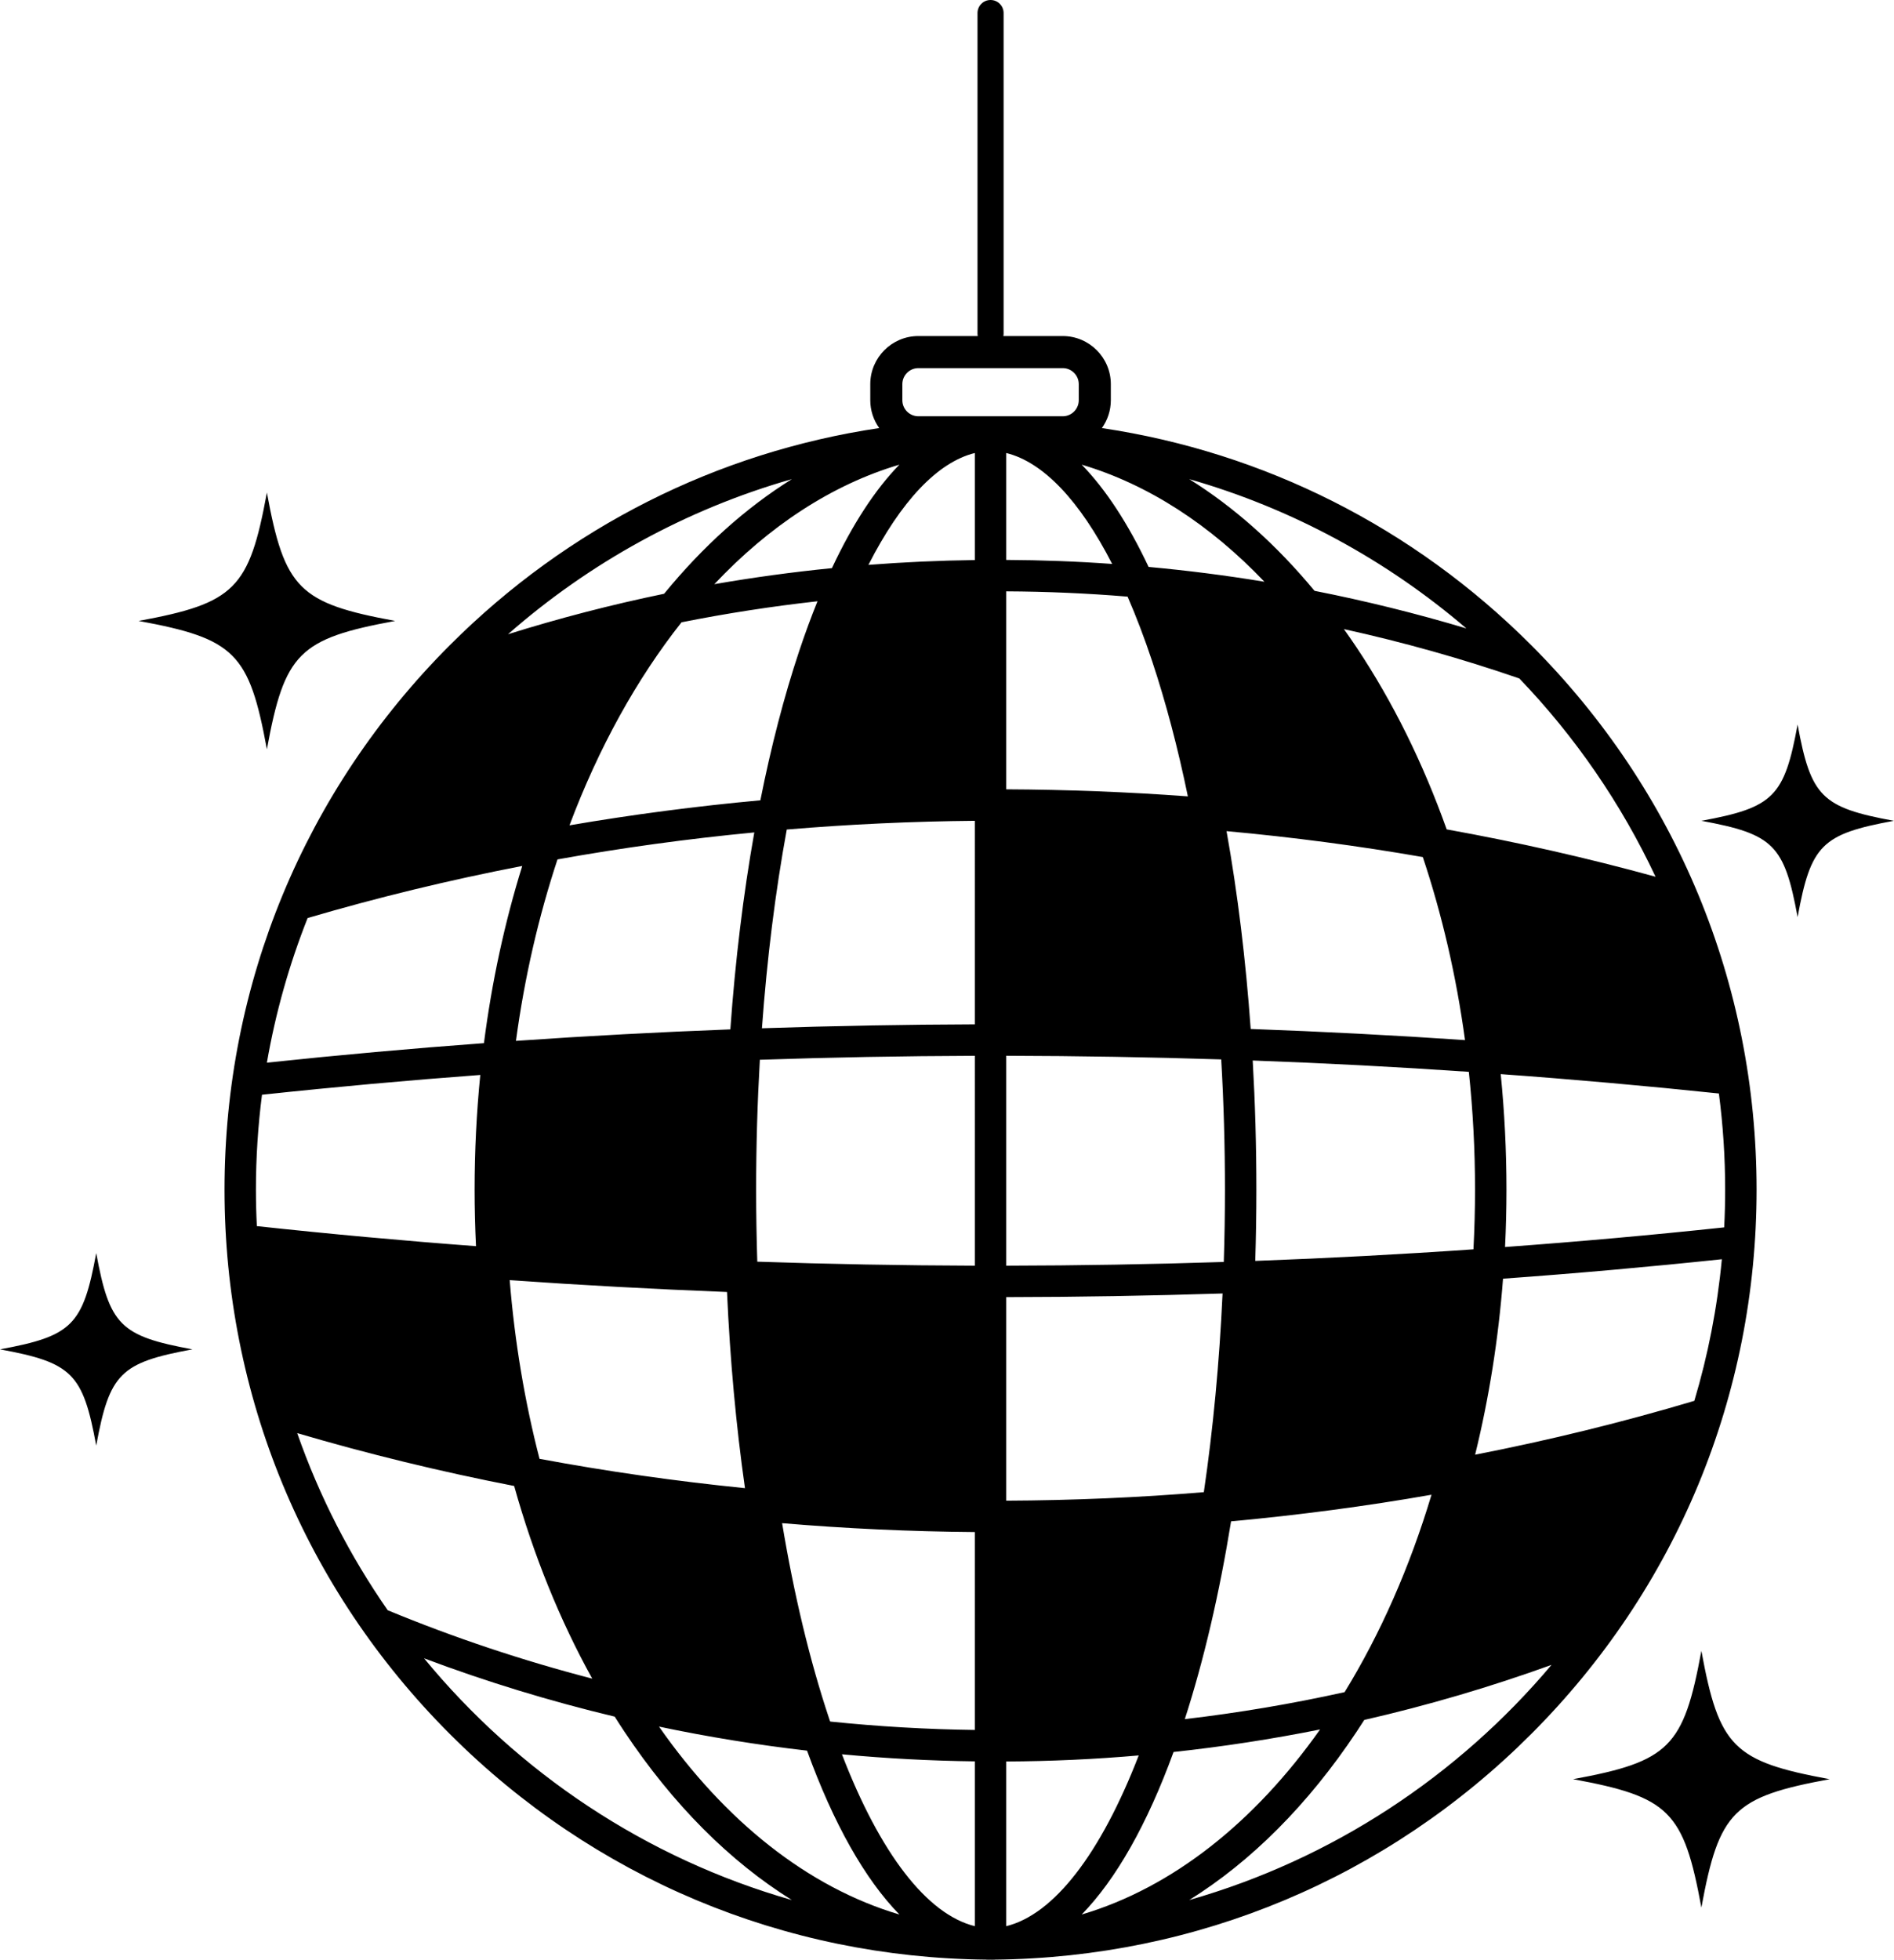 <?xml version="1.0" encoding="UTF-8"?><svg xmlns="http://www.w3.org/2000/svg" xmlns:xlink="http://www.w3.org/1999/xlink" height="480.0" preserveAspectRatio="xMidYMid meet" version="1.0" viewBox="0.0 0.0 464.1 480.0" width="464.1" zoomAndPan="magnify"><g id="change1_1"><path d="M375.175,157.987c-28.884-28.884-65.498-47.229-105.171-53.139c1.374-1.928,2.191-4.279,2.191-6.821v-3.93 c0-6.501-5.288-11.789-11.789-11.789h-14.537c0.027-0.168,0.052-0.338,0.052-0.513V3.199c0-1.767-1.432-3.199-3.199-3.199 s-3.199,1.432-3.199,3.199v78.595c0,0.176,0.025,0.345,0.052,0.513h-14.537c-6.501,0-11.789,5.288-11.789,11.789v3.93 c0,2.542,0.817,4.893,2.191,6.821c-39.677,5.91-76.287,24.255-105.178,53.14c-35.627,35.627-55.245,82.996-55.245,133.384 c0,50.387,19.617,97.749,55.245,133.376c35.195,35.195,81.841,54.757,131.537,55.229V480c0.102,0,0.205-0.008,0.307-0.008V480 c0.102,0,0.204-0.008,0.307-0.008V480c0.102,0,0.204-0.008,0.306-0.008s0.205,0.008,0.307,0.008v-0.008 c0.102,0,0.205,0.008,0.314,0.008v-0.008c0.102,0,0.205,0.008,0.307,0.008v-0.024c49.688-0.472,96.342-20.034,131.529-55.229 c35.627-35.627,55.252-82.989,55.252-133.376C430.427,240.984,410.802,193.614,375.175,157.987z M405.669,214.741 c-16.733-4.606-33.906-8.489-51.181-11.601c-5.769-16.191-13.165-31.202-22.077-44.563c-1.022-1.533-2.059-3.018-3.105-4.488 c14.564,3.206,28.978,7.254,42.984,12.088C385.903,180.355,397.221,196.75,405.669,214.741z M276.302,146.135 c2.099,4.825,4.111,10.092,6.012,15.797c3.372,10.123,6.304,21.245,8.756,33.128c-14.705-1.093-29.63-1.659-44.5-1.729v-48.493 C256.464,144.885,266.438,145.318,276.302,146.135z M246.569,137.144v-26.188c9.062,2.232,18.022,11.687,25.952,27.171 C263.899,137.505,255.207,137.183,246.569,137.144z M299.243,259.485c0.606,10.422,0.912,21.079,0.912,31.886 c0,5.958-0.094,11.868-0.283,17.723c-17.833,0.582-35.706,0.88-53.303,0.912v-51.417 C264.206,258.628,281.882,258.927,299.243,259.485z M299.574,316.812c-0.778,16.906-2.327,33.254-4.59,48.667 c-15.908,1.32-32.153,2.012-48.414,2.083v-49.853C264.057,317.685,281.843,317.378,299.574,316.812z M301.657,372.623 c16.536-1.517,33.018-3.694,49.114-6.516c-5.36,17.857-12.583,34.157-21.291,48.352c-12.835,2.845-25.968,5.069-39.156,6.61 C294.999,406.592,298.804,390.252,301.657,372.623z M300.548,203.573c16.206,1.478,32.35,3.607,48.092,6.35 c4.677,13.998,8.19,29.041,10.343,44.831c-17.409-1.187-35.022-2.098-52.517-2.727C305.256,235.081,303.268,218.796,300.548,203.573 z M307.583,308.835c0.181-5.769,0.275-11.593,0.275-17.464c0-10.705-0.306-21.276-0.896-31.619 c17.645,0.637,35.415,1.572,52.957,2.774c0.998,9.4,1.517,19.028,1.517,28.845c0,4.92-0.134,9.801-0.385,14.626 C343.453,307.224,325.502,308.175,307.583,308.835z M359.322,153.924c-12.238-3.662-24.687-6.743-37.215-9.211 c-9.384-11.326-19.712-20.506-30.699-27.359C316.739,124.592,339.814,137.222,359.322,153.924z M309.83,142.488 c-9.384-1.548-18.886-2.759-28.381-3.631c-5.014-10.618-10.524-19.028-16.395-25.048C281.41,118.666,296.587,128.6,309.83,142.488z M220.389,113.809c-5.934,6.075-11.491,14.587-16.536,25.347c-9.628,0.959-19.28,2.271-28.813,3.93 C188.416,128.883,203.79,118.729,220.389,113.809z M178.961,252.129c-17.495,0.66-35.116,1.603-52.533,2.814 c2.114-15.64,5.58-30.55,10.178-44.446c15.868-2.853,32.051-5.069,48.226-6.61C182.137,219.048,180.164,235.262,178.961,252.129z M182.546,364.496c-16.906-1.698-33.804-4.103-50.341-7.184c-3.584-13.841-6.075-28.507-7.309-43.762 c17.511,1.226,35.384,2.201,53.248,2.9C178.891,333.097,180.368,349.225,182.546,364.496z M139.546,202.15 c7.129-18.973,16.45-35.816,27.446-49.727c10.964-2.185,22.14-3.914,33.324-5.156c-1.556,3.843-3.057,7.922-4.496,12.229 c-3.702,11.113-6.885,23.382-9.502,36.523C170.654,197.45,154.966,199.509,139.546,202.15z M194.036,117.353 c-11.223,6.995-21.755,16.419-31.305,28.082c-12.929,2.672-25.732,5.989-38.252,9.911 C144.324,137.937,167.982,124.796,194.036,117.353z M75.381,224.856c17.11-5.03,34.755-9.313,52.588-12.756 c-4.299,13.794-7.451,28.35-9.384,43.4c-17.621,1.297-35.462,2.9-53.185,4.779C67.529,248.002,70.901,236.15,75.381,224.856z M62.711,291.371c0-7.868,0.511-15.625,1.486-23.233c17.817-1.91,35.761-3.529,53.492-4.849c-0.92,9.219-1.391,18.595-1.391,28.082 c0,4.645,0.118,9.266,0.338,13.856c-17.888-1.336-35.91-2.986-53.696-4.912C62.79,297.352,62.711,294.365,62.711,291.371z M72.827,351.017c17.275,5.085,35.116,9.431,53.162,12.945c4.74,16.929,11.161,32.814,19.13,47.189 c-17.103-4.433-33.922-10.052-50.12-16.756C85.763,381.111,78.265,366.548,72.827,351.017z M103.911,406.175 c15.208,5.714,30.857,10.5,46.709,14.281c0.794,1.25,1.588,2.484,2.405,3.71c11.923,17.88,25.834,31.76,41.011,41.215 C158.252,455.164,126.963,434.187,103.911,406.175z M161.482,422.9c11.954,2.515,24.105,4.488,36.272,5.887 c6.524,17.951,14.202,31.509,22.636,40.138C197.848,462.245,177.562,445.921,161.482,422.9z M238.867,471.779 c-11.687-2.877-23.201-17.755-32.562-42.096c10.838,1.022,21.755,1.595,32.562,1.729V471.779z M238.867,423.718 c-11.774-0.149-23.665-0.841-35.447-2.059c-0.102-0.283-0.196-0.558-0.291-0.849c-4.731-14.179-8.583-30.291-11.483-47.739 c15.601,1.321,31.438,2.051,47.22,2.177V423.718z M238.867,310.006c-17.865-0.055-35.761-0.385-53.303-0.982 c-0.181-5.832-0.283-11.719-0.283-17.652c0-10.775,0.315-21.41,0.912-31.8c17.48-0.598,35.156-0.92,52.675-0.975V310.006z M238.867,250.895c-17.354,0.055-34.857,0.377-52.164,0.959c1.242-17.079,3.285-33.434,6.083-48.674 c15.318-1.289,30.786-2.004,46.08-2.138V250.895z M238.867,137.175c-8.677,0.11-17.409,0.511-26.07,1.179 c7.962-15.609,16.961-25.15,26.07-27.398V137.175z M225.038,101.957c-2.167,0-3.93-1.763-3.93-3.93v-3.93 c0-2.167,1.763-3.93,3.93-3.93h35.368c2.167,0,3.93,1.763,3.93,3.93v3.93c0,2.167-1.763,3.93-3.93,3.93H225.038z M246.569,471.779 v-40.335c10.807-0.047,21.684-0.542,32.46-1.485C269.684,454.126,258.217,468.918,246.569,471.779z M287.564,429.117 c12.049-1.297,24.074-3.144,35.902-5.517c-16.002,22.651-36.107,38.716-58.412,45.326 C273.433,460.343,281.073,446.911,287.564,429.117z M291.408,465.381c15.177-9.455,29.088-23.335,41.003-41.215 c0.637-0.959,1.265-1.926,1.886-2.9c15.562-3.561,30.935-8.08,45.884-13.487C357.263,434.98,326.5,455.368,291.408,465.381z M415.172,343.111c-17.456,5.203-35.486,9.636-53.712,13.188c3.396-13.825,5.698-28.271,6.838-43.11 c17.888-1.289,35.879-2.892,53.617-4.763C420.791,320.357,418.512,331.958,415.172,343.111z M368.793,305.432 c0.228-4.653,0.346-9.345,0.346-14.06c0-9.557-0.479-19.004-1.407-28.287c17.731,1.281,35.667,2.877,53.461,4.747 c1.006,7.71,1.533,15.562,1.533,23.539c0,3.104-0.079,6.185-0.236,9.251C404.734,302.516,386.72,304.127,368.793,305.432z M33.961,152.085c23.579-4.341,27.097-7.86,31.438-31.438c4.341,23.579,7.86,27.097,31.438,31.438 c-23.579,4.341-27.097,7.86-31.438,31.438C61.058,159.944,57.54,156.426,33.961,152.085z M448.339,435.778 c-23.579,4.341-27.097,7.86-31.438,31.438c-4.341-23.579-7.86-27.097-31.438-31.438c23.579-4.341,27.097-7.86,31.438-31.438 C421.241,427.919,424.76,431.437,448.339,435.778z M47.157,330.497c-17.684,3.255-20.323,5.895-23.579,23.579 C20.323,336.392,17.684,333.753,0,330.497c17.684-3.255,20.323-5.895,23.579-23.579C26.834,324.602,29.473,327.242,47.157,330.497z M416.9,201.042c17.684-3.255,20.323-5.895,23.579-23.579c3.255,17.684,5.895,20.323,23.579,23.579 c-17.684,3.255-20.323,5.895-23.579,23.579C437.224,206.936,434.584,204.297,416.9,201.042z" fill="inherit"/></g></svg>